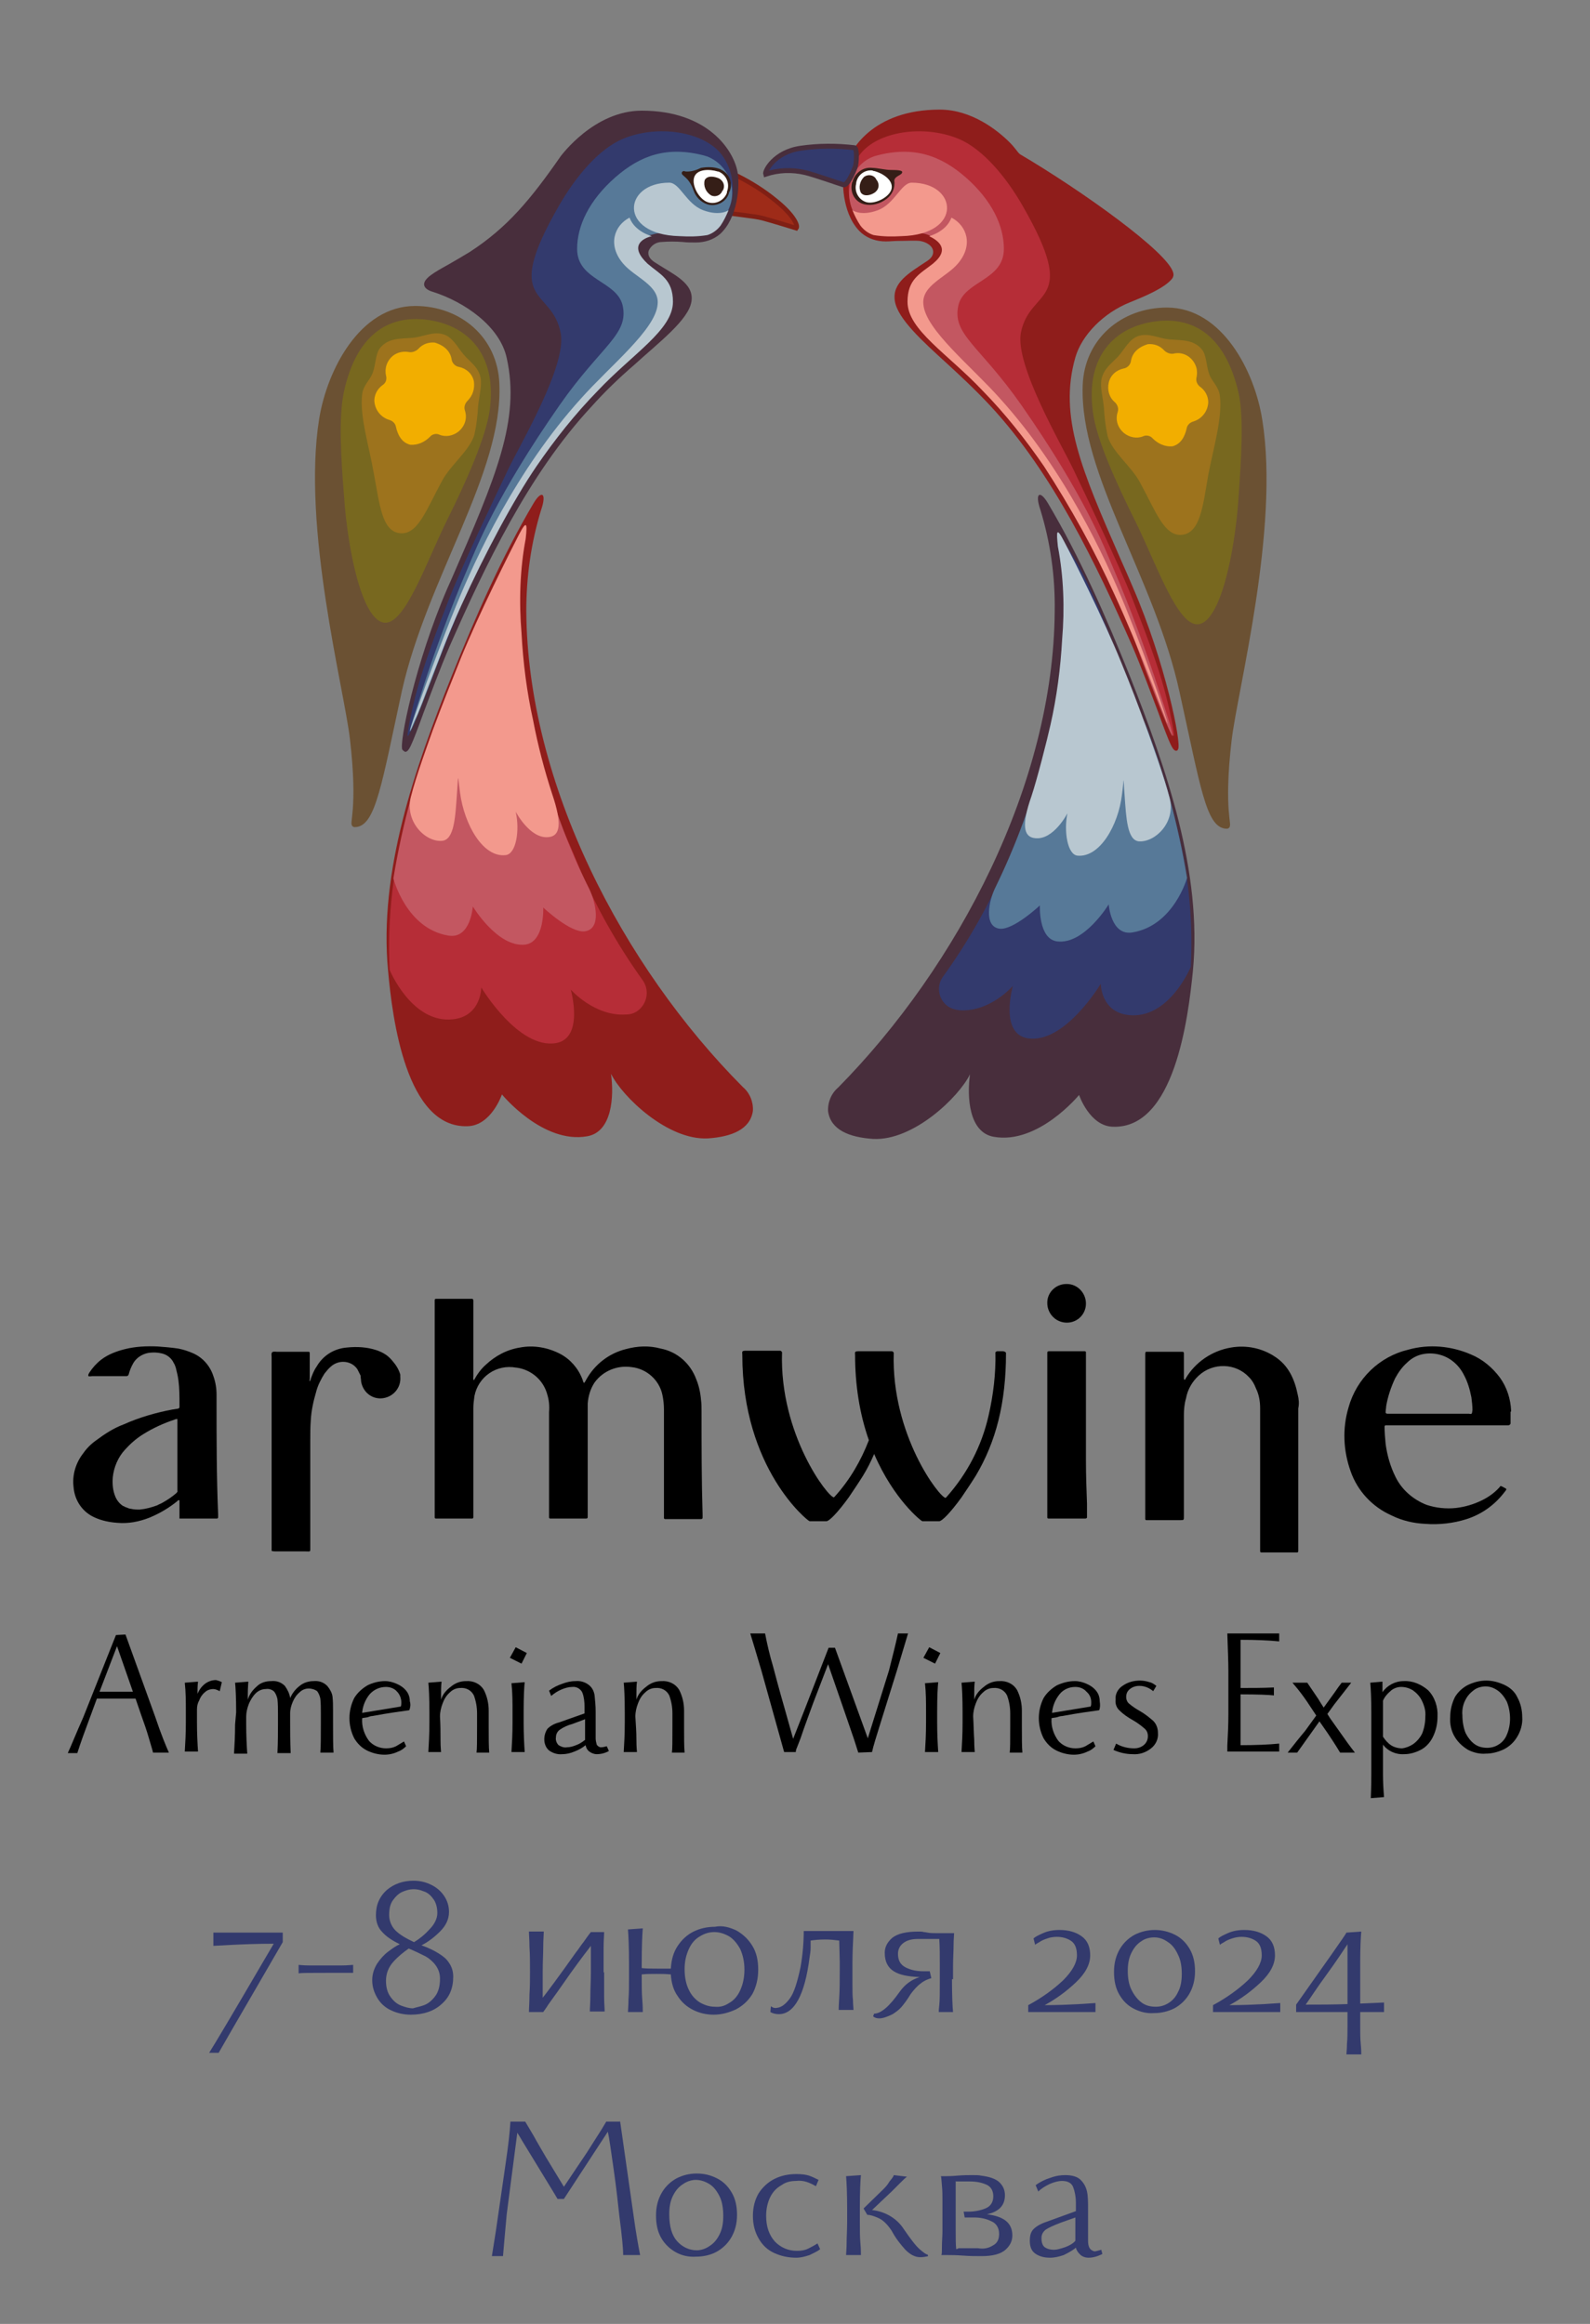 <?xml version="1.0" encoding="UTF-8"?> <svg xmlns="http://www.w3.org/2000/svg" xmlns:xlink="http://www.w3.org/1999/xlink" version="1.1" id="Слой_1" x="0px" y="0px" viewBox="0 0 300.3 438.9" style="enable-background:new 0 0 300.3 438.9;" xml:space="preserve"><rect x="0" y="0" width="300.3" height="438.9" fill="#808080" stroke="none"/> <style type="text/css"> .st0{fill:#9E2B18;stroke:#801F14;stroke-width:0.86;stroke-miterlimit:10;} .st1{fill:#8F1D1B;} .st2{fill:#B62D37;} .st3{fill:#C35761;} .st4{fill:#F3998D;} .st5{fill:#6B5133;stroke:#6B5133;stroke-width:0.83;stroke-miterlimit:10;} .st6{fill:#78681F;} .st7{fill:#9D731D;} .st8{fill:#F2AE00;} .st9{fill:#482E3C;} .st10{fill:#333A6D;} .st11{fill:#577998;} .st12{fill:#B8C7D0;} .st13{fill:#351E17;} .st14{fill:#FFFFFF;} .st15{fill:#333A6D;stroke:#482E3C;stroke-width:0.93;stroke-miterlimit:10;} </style> <path class="st0" d="M150.4,43.1c0.4-0.5-0.6-2.6-4-5.3c-2.2-1.8-4.6-3.3-7.2-4.6c-0.4-0.1-1.8,2.4-1.9,3.2s-0.6,3.6,0.1,3.8 s5.1,0.6,6.6,1C145.9,41.7,150.4,43.1,150.4,43.1z"></path> <path class="st1" d="M99.4,115.4c0.2,32.6,18.2,67.1,40.9,89.9c1.3,1.1,2,2.8,1.9,4.5c-0.5,3.5-4,4.9-8.5,5.2 c-7.6,0.4-16.2-7.9-18.3-12.2c0.6,4.3,0.2,11-4.5,11.8c-8.4,1.5-16.1-7.9-16.1-7.9s-2,5.9-6.5,6c-11.6,0.4-14.2-20.4-15-29.3 c-1.8-18.7,5-38.2,12-55.7c4.5-11.2,9.4-22.4,15.5-32.7c1.5-2.5,2.5-1.9,1.4,1.3C100.3,102.5,99.4,108.9,99.4,115.4z"></path> <path class="st2" d="M121.5,185.3c1.2,1.9,0.7,4.4-1.2,5.7c-0.6,0.4-1.3,0.6-2.1,0.6c-5.9,0.4-10.4-4.7-10.4-4.7s2.6,9.2-2.8,10.1 c-7.1,1.2-14.1-10.5-14.1-10.5s0,5.4-5.3,6c-7.8,0.9-12-9.3-12-9.3c-0.5-9.9,0.7-19.9,3.4-29.4c2.7-9.5,5.9-18.9,9.6-28.1 c3.6-8.7,7.7-17.2,12.2-25.4c0.3-0.5,0.5,1.6,0.5,1.6c-3.6,17.2,0.8,35.6,5.9,51.7c0.9,2.9,2.3,5.5,3.6,8.8 C112.1,170.5,116.4,178.2,121.5,185.3z"></path> <path class="st3" d="M111.3,167.9c1.2,2.5,2.4,7.6-0.9,8c-2.7,0.3-7.8-4.5-7.8-4.5s0.3,6.5-3.4,7c-5.2,0.6-9.9-7.2-9.9-7.2 s-0.4,6.2-4.6,5.5c-8-1.3-10.4-10.8-10.4-10.8c1.7-10.4,4.5-20.5,8.4-30.3c0,0-5.8,20-0.4,19.9c3.1-0.1,4.1-17,4.1-17 s3,20.1,7.8,19.6c3.2-0.3-0.6-19.2-0.6-19.2s6.1,17.7,8.8,17.5c3.2-0.3-0.4-14.1-0.4-14.1C104.1,151.2,107.2,159.8,111.3,167.9z"></path> <path class="st4" d="M98,101c-1.7,3.3-7.5,14.8-11,23.4c-1.6,4-3.3,8.2-5.3,13.6c-0.8,2.3-3.1,8.5-4.1,12.5 c-1.2,4.7,2.8,8.6,5.9,8.3c2.3-0.2,2.5-4.5,2.8-8.9c0.3-3.8,0.1-4,0.6-0.1c0.8,5.9,4.3,12.2,8.6,11.7c2-0.2,2.7-4.7,1.9-8.2l0,0 c0,0,2.7,5.2,6.2,4.8c2.2-0.2,2.6-2.5,0.7-8.1c-1.5-4.6-2.7-9.2-3.6-13.9c-1.2-5.4-1.9-10.9-2.2-16.5c-0.5-6-0.3-12.1,0.8-18 C99.6,98.9,99.5,98.1,98,101z"></path> <path class="st5" d="M93.9,72.5c-0.3-8.5-7.1-14.3-15.5-14.3c-10.1,0-16.2,11.8-17.7,20.9c-3.3,20.5,4.7,50.9,5.8,60.4 c1.6,13.7-0.3,16.3,0.5,16.3c3.5,0,4.7-7.8,8.5-25.4C80.4,108.7,94.6,89.2,93.9,72.5z"></path> <path class="st6" d="M65,73.8c2.3-10.3,8.1-14.4,15.7-13.4s13.2,6.5,11.8,17c-0.7,5.1-4.4,13.5-8.1,20.9 c-3.9,7.9-7.9,19.7-11.8,19.3C68.4,117.2,65.7,104,65,94C64.4,86.6,63.9,78.6,65,73.8z"></path> <path class="st7" d="M68.4,74.5c0.2-1.8,1.5-2.7,2-4.1c0.6-1.6,0.5-3.6,1.4-4.7c1.6-1.9,3.7-1.7,6.2-1.9c1.9-0.2,3.7-1.2,5.6-0.7 s2.8,2.5,4,3.9s2.8,2.3,3.2,4.5c0.2,1.5-0.3,3.3-0.5,5.2c-0.1,1.8-0.3,3.6-0.7,5.4c-0.9,3-4.5,5.7-6.1,8.7c-3,5.5-4.6,10.3-8,9.9 s-3.8-5.5-4.9-11.3C69.7,84.2,67.9,78.6,68.4,74.5z"></path> <path class="st8" d="M89.5,72c-0.3-1.4-1.4-2.4-2.8-2.7c-0.7-0.1-1.3-0.7-1.4-1.4c-0.2-1.4-1.2-2.6-3.2-3.2l0,0 c-1.2-0.1-2.3,0.3-3.1,1.2c-0.4,0.4-1.1,0.7-1.7,0.6c-1.1-0.2-2.2,0-3.1,0.7c-1.1,0.9-1.6,2.3-1.3,3.7c0.2,0.7,0,1.4-0.6,1.8 c-1,0.7-1.6,1.8-1.6,3l0,0c0.1,1.7,1.2,3.1,2.8,3.6c0.7,0.2,1.2,0.7,1.3,1.4c0.3,1.3,1,2.9,2.7,3.3c1.4,0.1,2.7-0.5,3.7-1.5 c0.4-0.5,1.2-0.7,1.8-0.4c1.2,0.5,2.6,0.2,3.6-0.6c1.2-1,1.7-2.5,1.2-4c-0.2-0.6,0-1.3,0.5-1.8C89.3,74.7,89.7,73.4,89.5,72z"></path> <path class="st5" d="M204.9,72.8c0.3-8.5,7.1-14.3,15.5-14.3c10.1,0,16.2,11.8,17.6,20.9c3.3,20.5-4.7,50.9-5.8,60.4 c-1.6,13.7,0.3,16.3-0.5,16.3c-3.5,0-4.6-7.8-8.5-25.4C218.5,109,204.3,89.5,204.9,72.8z"></path> <path class="st6" d="M233.9,74.1c-2.4-10.3-8.1-14.4-15.7-13.4s-13.2,6.5-11.8,17c0.6,5.1,4.4,13.5,8.1,20.9 c3.9,7.9,7.9,19.7,11.8,19.3c4.2-0.4,6.9-13.6,7.6-23.6C234.4,86.9,235,78.9,233.9,74.1z"></path> <path class="st7" d="M230.4,74.8c-0.2-1.8-1.5-2.7-2-4.1c-0.6-1.6-0.5-3.6-1.4-4.7c-1.6-1.9-3.7-1.7-6.2-1.9 c-1.9-0.2-3.7-1.2-5.6-0.7s-2.8,2.6-4,3.9s-2.8,2.3-3.2,4.5c-0.2,1.5,0.3,3.3,0.5,5.2c0.1,1.8,0.3,3.6,0.7,5.4 c0.9,3,4.5,5.7,6.1,8.7c3,5.5,4.6,10.3,8,9.9s3.9-5.5,4.9-11.3C229.2,84.5,230.9,78.9,230.4,74.8z"></path> <path class="st8" d="M209.4,72.3c0.3-1.4,1.4-2.4,2.8-2.7c0.7-0.1,1.3-0.7,1.4-1.4c0.2-1.4,1.2-2.6,3.2-3.2l0,0 c1.2-0.1,2.3,0.3,3.1,1.2c0.4,0.4,1.1,0.7,1.7,0.6c2-0.5,3.9,0.8,4.4,2.8c0.1,0.5,0.1,1.1,0,1.6c-0.2,0.7,0.1,1.4,0.6,1.8 c1,0.7,1.6,1.8,1.6,3l0,0c-0.1,1.7-1.2,3.1-2.8,3.6c-0.7,0.2-1.2,0.7-1.3,1.4c-0.3,1.3-1,2.9-2.7,3.3c-1.4,0.1-2.7-0.5-3.7-1.5 c-0.4-0.5-1.2-0.7-1.8-0.4c-1.2,0.5-2.6,0.2-3.6-0.6c-1.2-1-1.7-2.5-1.2-4c0.2-0.6,0-1.3-0.5-1.8C209.5,75.1,209.1,73.7,209.4,72.3z "></path> <path class="st9" d="M96.1,67.4c-1.3-6.1-8-10.9-14.4-12.9c-3.9-1.2,2-3.4,7.1-6.7c6.9-4.5,11.4-9.7,17.3-18.2c0.9-1.3,7-8.4,15-8.4 c13,0,17.1,8,17.7,11.3c0.5,2.7-0.1,8.5-3.2,11.3c-1.2,1-2.7,1.5-4.3,1.5c-2,0-4.7-0.2-6.4-0.1c-2.9,0.3-4,3-1.6,4.6 c3.4,2.2,4.9,5,4.4,8.4c-0.8,5-8.2,9.4-16.4,18.2c-11.9,12.8-20.1,30.2-26.9,45.4c-3.9,8.9-7.2,19.6-8,19.6 c-0.6,0,1.9-14.9,8.5-30.1C93.7,91,98.8,79.7,96.1,67.4z"></path> <path class="st9" d="M76.2,141.8l-0.2-0.2c-0.7-1,2.4-16.4,8.5-30.5l0.8-1.8c8.4-19.3,13-30,10.4-41.7c-1.3-6-8-10.6-14-12.5 c-0.7-0.2-1.5-0.6-1.6-1.3c-0.1-1.2,1.8-2.3,4.7-3.9c1.2-0.7,2.6-1.5,3.9-2.3c7.1-4.6,11.5-9.9,17.2-18.1c0.1-0.1,6.3-8.6,15.3-8.6 c12.6,0,17.4,7.6,18.1,11.6c0.5,2.6,0,8.7-3.3,11.7c-1.3,1.1-2.9,1.6-4.6,1.6c-0.8,0-1.7,0-2.5-0.1c-1.3-0.1-2.6-0.1-3.9,0 c-1.1,0-2.1,0.7-2.5,1.7c-0.2,0.8,0.2,1.5,1.1,2.1c3.5,2.3,7.5,3.9,7,7.4s-6.2,7.8-10.8,12c-2.9,2.5-5.6,5.1-8.1,7.9 c-11.9,12.8-20.1,30.1-26.8,45.3c-1.8,4.2-3.5,8.8-4.9,12.5c-2.4,6.6-2.8,7.4-3.5,7.4L76.2,141.8z M96.6,67.3 c2.7,12-2.3,23.4-10.4,42.2l-0.8,1.8c-3.9,9-6.7,18.5-8.4,28.2c0.6-1.3,1.3-3.5,2.1-5.5c1.4-3.7,3.1-8.3,4.9-12.5 c6.8-15.3,15-32.7,26.9-45.5c2.9-3.1,5.7-5.7,8.2-8c4.4-4,7.6-7,8.1-10c0.5-3.2-0.9-5.8-4.2-7.9c-1.2-0.8-2.8-2.4-2.5-3.5 c0.3-1.9,2.6-1.7,4.3-1.9c1.1-0.1,2.6,0,4,0c0.9,0,1.7,0.1,2.5,0.1c1.5,0,2.9-0.5,4-1.4c3-2.7,3.5-8.5,3.1-10.8 c-0.7-3.8-5.2-10.9-17.2-10.9c-7.4,0-13.4,6.5-14.6,8.2c-5.7,8.3-10.2,13.7-17.4,18.4c-1.2,0.9-2.5,1.6-3.9,2.3 c-1.8,1-4.3,2.5-4.2,3c0,0.1,0.2,0.3,1,0.5C88.2,56.1,95.1,61,96.6,67.3L96.6,67.3z"></path> <path class="st10" d="M117.7,26.2c-4.6,1.9-9,7.2-12.1,12.6c-11,19.1-1.4,15.3,0.3,24.1C107.1,69,98.2,84,96,88.6 s-8.7,18.2-11.1,24.3s-4.8,12.5-6.1,17.3c-1,3.6-2,8.7-1.8,8.8c0.4,0.2,3.3-7.9,4.8-11.6c2.3-5.8,15.2-37.9,17.8-40.8 s15.4-13.8,18.3-21.8s5.3-10.8,3.2-13c-2.6-2.8-0.1-8.5,2.8-8.5c3,0.1,6,0,9-0.2c2.7-0.5,4.9-2.1,5.4-5.9c0.4-2.8-0.3-5.7-2-8 C132.9,24.8,124.2,23.5,117.7,26.2z"></path> <path class="st11" d="M133.1,29.4c-7.2-1.9-12.2,0-16.9,4.1c-5,4.4-7.2,9.2-7.2,13.5c0,6,7.5,6,8.6,10.7c1.2,5.5-4,7.5-11.9,18.8 c-12,17.2-15.7,26.9-17.4,30.9c-3.2,7.4-6.4,16.4-7.7,20.3c-0.4,1.3-2.6,8-3.1,9.8c-0.8,3.6,4-9.1,5.8-13.9 c4-10.8,7.6-22.9,21.1-40.4c3.4-4.4,9.8-11.2,15.4-17.1c4.8-5,6.4-8,5.9-9.9s-1.4-3.4-3.8-6.1c-3.1-3.4-1.4-5.2,1.3-5.8 c1-0.3,2.1-0.4,3.1-0.3c0.9,0.1,1.9,0.1,2.8,0c1.4,0.2,2.9,0,4.3-0.4c2-0.5,3.1-1.3,4.3-4.3c1.6-3.8-0.2-8.1-4-9.7 C133.5,29.5,133.3,29.5,133.1,29.4z"></path> <path class="st12" d="M123.1,44.6c0,0-3.2-0.8-4.2-3.5c-2.9,1.5-4.2,5.2-1.2,8.7c2.2,2.6,6.9,4.1,6.5,7.7 c-0.4,4.8-9.1,11.7-14.5,17.8c-12.2,13.5-19.8,29.9-23.6,39.2c-5.2,12.8-10.7,28.8-7.9,21.8c0.2-0.5,0.4-0.8,0.7-1.5 c0.5-1.2,1.2-3,1.7-4.4c1.8-4.6,3.9-10.3,6.5-16c4.5-9.9,9.9-20,14.2-26.3c3.5-5.1,7.3-9.9,11.6-14.3c6.6-7,14.2-11.5,14.2-16.8 c0-4.3-2.5-5.2-4.8-7.2C118.9,46.6,121.1,45.1,123.1,44.6z"></path> <path class="st12" d="M137.6,39.7c0,0-1.6,1.2-4.8,0s-4.4-5.2-6.4-5.2c-8.7,0-9.7,9.8,1.9,10.1c1.8,0.1,3.5,0.1,5.3-0.2 c1-0.3,1.9-1,2.5-1.8C136.7,41.7,137.2,40.7,137.6,39.7z"></path> <path class="st13" d="M135.9,31.9c-1.1-0.4-2.3-0.4-3.5-0.2c-0.8,0.4-1.7,0.7-2.6,0.7c-0.2,0-0.4,0-0.6-0.1c-0.2,0-0.3,0.1-0.4,0.2 c-0.3,0.8,1.2,0.6,2.2,3.5c0.4,1.2,1.4,2.2,2.6,2.6c1.7,0.5,3.6-0.4,4.1-2.2c0-0.1,0-0.2,0.1-0.2c0.7-1.7-0.1-3.5-1.7-4.2 C136,31.9,136,31.9,135.9,31.9z"></path> <path class="st14" d="M135.6,32.4c-1.6-0.5-4-0.5-4.5,1.1s1,4.2,2.6,4.7c1.5,0.5,3.1-0.4,3.6-1.8c0-0.1,0-0.1,0-0.2 c0.6-1.5-0.1-3.2-1.6-3.8C135.7,32.4,135.6,32.4,135.6,32.4z"></path> <path class="st13" d="M135.8,33.7c-0.9-0.4-2.2-0.6-2.7,0.3c-0.3,1.1,0.2,2.3,1.2,2.9c0.8,0.4,1.8,0,2.1-0.8c0,0,0-0.1,0.1-0.1 C137,35.2,136.7,34.2,135.8,33.7C135.9,33.7,135.8,33.7,135.8,33.7z"></path> <path class="st9" d="M199.2,115.4c-0.2,32.6-18.3,67.1-40.9,90c-1.3,1.1-2,2.8-1.9,4.5c0.5,3.5,4,4.9,8.5,5.2 c7.6,0.4,16.2-7.9,18.3-12.2c-0.6,4.3-0.2,11,4.5,11.8c8.4,1.5,16.1-7.9,16.1-7.9s2,5.9,6.4,6c11.6,0.4,14.2-20.4,15.1-29.4 c1.8-18.7-5-38.2-11.9-55.7c-4.5-11.2-9.4-22.4-15.5-32.7c-1.5-2.5-2.5-1.9-1.4,1.3C198.4,102.5,199.3,108.9,199.2,115.4z"></path> <path class="st10" d="M178,184.6c-1.2,1.8-0.7,4.3,1.1,5.5c0.6,0.4,1.3,0.6,2.1,0.7c5.8,0.4,10.1-4.6,10.1-4.6s-2.6,9,2.8,9.9 c7,1.1,13.8-10.3,13.8-10.3s0,5.3,5.2,5.9c7.7,0.9,11.8-9.1,11.8-9.1c0.5-9.7-0.6-19.4-3.3-28.7c-2.5-9.3-5.7-18.5-9.4-27.4 c-3.5-8.4-7.1-19-11.9-24.8c-0.4-0.4-0.5,1.5-0.5,1.5c3.5,16.8-0.8,34.8-5.8,50.5c-0.9,2.9-2.2,5.4-3.5,8.6 C187.2,170.2,183,177.7,178,184.6z"></path> <path class="st11" d="M188,167.6c-1.2,2.4-2.3,7.4,0.8,7.8c2.6,0.3,7.6-4.4,7.6-4.4s-0.3,6.4,3.3,6.8c5.1,0.6,9.7-7,9.7-7 s0.4,6,4.5,5.3c7.8-1.3,10.3-10.3,10.3-10.3c-1.7-10.2-4.4-20.2-8.2-29.8c0,0,5.6,19.5,0.4,19.4c-3-0.1-4-16.6-4-16.6 s-3,19.7-7.6,19.2c-3.1-0.3,0.6-18.8,0.6-18.8s-5.9,17.3-8.6,17.1c-3.1-0.3,0.4-13.8,0.4-13.8C195,151.2,191.9,159.6,188,167.6z"></path> <path class="st12" d="M201,102.3c1.7,3.2,7.4,14.5,10.8,22.9c1.6,3.9,3.2,8,5.1,13.3c0.8,2.3,3,8.3,4,12.2c1.2,4.6-2.7,8.4-5.8,8.2 c-2.2-0.2-2.4-4.4-2.7-8.7c-0.3-3.7,0-3.9-0.5-0.1c-0.7,5.8-4.2,11.9-8.4,11.5c-1.9-0.2-2.6-4.6-1.9-8l0,0c0,0-2.6,5.1-6.1,4.7 c-2.2-0.2-2.6-2.5-0.7-7.9c1.1-3.3,3-10.8,3.6-13.5c1.2-5.3,1.9-10.7,2.2-16.1c0.5-5.9,0.3-11.8-0.8-17.6 C199.5,100.3,199.5,99.4,201,102.3z"></path> <path class="st1" d="M202.8,67.4c1.3-4.6,5.8-8.7,10.6-10.7c1.6-0.7,6.2-2.4,7.8-4.4c1.8-2.4-16.5-15.6-28.7-22.8 c-0.4-0.2-1-1.3-2-2.3c-2.6-2.5-7.3-6.1-12.9-6.1c-13,0-17.1,8-17.7,11.2c-0.5,2.7,0.1,8.5,3.2,11.3c1.2,1,2.7,1.5,4.3,1.5 c2,0,4.7-0.2,6.4-0.1c2.9,0.3,4,3,1.6,4.6c-3.4,2.2-4.9,5-4.4,8.4c0.8,5,8.2,9.4,16.4,18.2c11.9,12.8,20.1,30.2,26.9,45.4 c3.9,8.9,7.2,19.6,8,19.6c0.6,0-1.9-14.9-8.5-30.1C205,91,199.2,79.9,202.8,67.4z"></path> <path class="st1" d="M222.2,141.8c-0.7,0-1.1-0.8-3.5-7.4c-1.4-3.7-3.1-8.3-4.9-12.5c-6.7-15.2-14.9-32.5-26.8-45.3 c-2.9-3.1-5.7-5.7-8.1-7.9c-4.6-4.2-9.4-8.5-9.9-11.9s2.6-5.2,6.1-7.5c0.9-0.6,1.3-1.3,1.1-2.1s-1.2-1.5-2.5-1.7c-1-0.1-2.5,0-3.9,0 c-0.9,0-1.7,0.1-2.5,0.1c-1.7,0-3.3-0.5-4.6-1.6c-3.4-3-3.8-9.1-3.3-11.7c0.8-4,5.5-11.6,18.1-11.6c6,0,10.9,3.9,13.2,6.2 c0.5,0.5,0.9,1,1.3,1.5c0.2,0.3,0.4,0.5,0.6,0.7c11.4,6.7,28.3,18.7,29,22.5c0.1,0.3,0,0.7-0.2,1c-1.5,1.9-5.6,3.5-7.5,4.3l-0.5,0.2 c-5,2-9.1,6.2-10.3,10.4c-3.2,11.2,1.2,21.3,8.5,38c0.8,1.8,1.6,3.6,2.4,5.5c6.1,14.1,9.2,29.5,8.5,30.5l-0.1,0.2L222.2,141.8z M172.4,44.6h1.4c1.7,0.2,3,1.1,3.3,2.3c0.2,1.2-0.4,2.5-1.5,3.1c-3.2,2.1-4.6,4.8-4.1,7.9s3.7,6,8.1,10c2.5,2.3,5.3,4.8,8.2,8 c12,12.9,20.2,30.3,26.9,45.5c1.9,4.2,3.6,8.8,4.9,12.5l2.1,5.5c-1.7-9.7-4.5-19.2-8.4-28.2c-0.8-1.9-1.6-3.7-2.4-5.5 c-7.4-16.9-11.8-27.1-8.6-38.6l0,0c1.3-4.5,5.6-8.8,10.9-11l0.5-0.2c1.7-0.7,5.8-2.3,7.1-4v-0.2c-0.6-3.1-16.2-14.6-28.6-21.8 c-0.3-0.3-0.6-0.6-0.9-0.9c-0.4-0.5-0.8-1-1.2-1.4c-2.3-2.2-6.9-6-12.6-6c-12,0-16.5,7.1-17.2,10.9c-0.4,2.4,0,8.1,3,10.8 c1.1,0.9,2.5,1.4,4,1.4c0.8,0,1.7,0,2.5-0.1L172.4,44.6z"></path> <path class="st2" d="M181,26.2c4.6,1.9,9,7.2,12.1,12.6c11,19.1,1.4,15.3-0.3,24.1c-1.1,6.1,7.7,21.1,9.9,25.7s8.7,18.2,11.1,24.3 s4.8,12.5,6.1,17.3c1,3.6,2,8.7,1.8,8.8c-0.4,0.2-3.3-7.9-4.8-11.6c-2.3-5.8-15.2-37.9-17.8-40.8s-15.4-13.8-18.3-21.8 s-5.2-10.7-3.2-13s0.1-8.5-2.8-8.5c-3,0.1-6,0-9-0.2c-2.7-0.5-4.9-2.1-5.4-5.9c-0.4-2.8,0.3-5.7,2-8C165.7,24.8,174.4,23.5,181,26.2 z"></path> <path class="st3" d="M165.5,29.4c7.1-1.9,12.2,0,16.9,4.1c5,4.4,7.2,9.2,7.2,13.5c0,6-7.5,6-8.6,10.7c-1.2,5.5,4,7.5,11.9,18.8 c12,17.2,15.7,26.9,17.4,30.9c3.2,7.4,6.4,16.4,7.7,20.3c0.4,1.3,3,8.8,3.4,10.7c0.8,3.6-4.4-10-6.1-14.7 c-4-10.8-7.6-22.9-21.1-40.4c-3.4-4.4-9.8-11.2-15.4-17.1c-4.8-5-6.4-8-5.9-9.9s1.4-3.4,3.8-6.1c3.1-3.4,0.4-5-1.3-5.8 c-1-0.4-2.1-0.5-3.1-0.3c-0.9,0.1-1.9,0.1-2.8,0c-1.4,0.2-2.9,0-4.3-0.4c-2-0.5-3.1-1.3-4.3-4.3C159.3,35.1,161.5,30.5,165.5,29.4z"></path> <path class="st4" d="M175.5,44.6c0,0,3.2-0.8,4.2-3.5c2.9,1.5,4.2,5.2,1.2,8.7c-2.2,2.6-6.9,4.1-6.5,7.7c0.4,4.8,9.1,11.7,14.5,17.8 c12.2,13.5,19.8,29.9,23.6,39.2c5.2,12.8,9,24.7,7.8,21.7c-1.3-3.3-5-13.5-9.8-23.9c-3.8-8.4-8.3-16.5-13.3-24.2 c-3.5-5.1-7.3-9.9-11.6-14.3c-6.6-7-14.2-11.5-14.2-16.8c0-4.3,2.4-5.3,4.8-7.2C179.6,47,177.1,45.4,175.5,44.6z"></path> <path class="st4" d="M161,39.7c0,0,1.6,1.2,4.8,0s4.4-5.2,6.4-5.2c8.7,0,9.7,9.8-1.9,10.1c-1.8,0.1-3.5,0.1-5.3-0.2 c-1-0.3-1.9-1-2.5-1.8C161.9,41.7,161.4,40.7,161,39.7z"></path> <path class="st15" d="M144.6,32.9c-0.2-0.6,1.7-4.2,6.6-4.9c3.4-0.5,6.8-0.5,10.2-0.1c0.5,0.1,0.4,3,0.1,3.7 c-0.4,1.1-1.5,3.5-2.2,3.3s-5.5-1.9-7.2-2.3C149.6,32,147,32.1,144.6,32.9z"></path> <path class="st13" d="M164.7,31.7c0.9,0,2.6,0.4,3.5,0.4c1.5,0,2.2,0.1,2.2,0.4c0,0.6-1.4,0.7-1.5,1.6c0.2,1.4-0.4,2.7-1.5,3.5 c-1.2,0.9-2.7,1.3-4.1,1c-1.8-0.4-2.8-2.2-2.4-4c0-0.1,0-0.2,0.1-0.2C161.4,32.7,163,31.5,164.7,31.7z"></path> <path class="st14" d="M165.1,32.3c1.6,0.4,3.6,1.7,3.3,3.3s-3.1,3-4.7,2.6c-1.5-0.4-2.4-2-2-3.5c0,0,0-0.1,0-0.1 c0.2-1.5,1.6-2.6,3.1-2.4C164.9,32.3,165,32.3,165.1,32.3z"></path> <path class="st13" d="M165.3,36.3c-0.8,0.6-2.1,0.9-2.7,0.1c-0.5-1-0.2-2.2,0.6-3c0.7-0.5,1.7-0.4,2.2,0.3c0,0.1,0.1,0.1,0.1,0.2 c0.6,0.7,0.6,1.7-0.1,2.3C165.4,36.2,165.3,36.3,165.3,36.3z"></path> <path d="M40.9,264.7v-1.3c0-1.2-0.2-2.4-0.6-3.5c-0.6-1.9-2-3.5-3.8-4.3c-0.9-0.4-1.8-0.7-2.8-0.9c-1.3-0.2-2.6-0.3-3.9-0.4 c-2.1-0.1-4.2,0-6.2,0.5c-1.6,0.4-3.2,1-4.5,2c-0.9,0.7-1.6,1.5-2.2,2.4c-0.1,0.2-0.3,0.4-0.2,0.7c0.2,0.1,0.5,0,0.7,0h6.5 c0.2,0,0.3-0.1,0.4-0.3c0.2-0.8,0.5-1.5,0.9-2.2c0.6-1,1.7-1.7,2.9-1.9c0.8-0.1,1.6-0.1,2.4,0.1c1,0.2,1.9,0.9,2.3,1.8 c0.2,0.3,0.3,0.6,0.4,0.9c0.2,0.8,0.4,1.6,0.5,2.4c0.2,1.5,0.2,3.1,0.2,4.6c0,0.6,0.1,0.7-0.6,0.8c-0.2,0-0.5,0.1-0.7,0.1 c-3.2,0.6-6.3,1.5-9.2,2.8c-1.9,0.7-3.6,1.8-5.2,3c-1,0.7-1.8,1.5-2.5,2.5c-1.4,1.8-2.1,4.1-1.8,6.4c0.2,2.5,1.7,4.7,4,5.7 c1.3,0.6,2.8,0.9,4.2,1c2.1,0.2,4.2-0.2,6.2-1c1.9-0.8,3.6-1.8,5.2-3.1c0.1-0.1,0.2-0.3,0.4-0.1v3.4h6.5c0.9,0,0.8,0.1,0.8-0.8 C40.9,279,40.9,271.8,40.9,264.7z M33.3,282c-0.8,0.7-1.7,1.3-2.6,1.8c-0.3,0.2-0.7,0.3-1,0.5c-1.1,0.4-2.2,0.7-3.3,0.8h-0.5 c-0.5,0-1-0.1-1.5-0.2c-0.3-0.1-0.5-0.2-0.8-0.3c-0.1-0.1-0.2-0.1-0.4-0.2c-0.6-0.4-1.1-1-1.4-1.7c-0.5-1.2-0.6-2.4-0.5-3.7 c0.2-1.9,1-3.8,2.3-5.2c1-1.1,2.1-2.1,3.4-2.9c1.9-1.2,3.9-2.1,6-2.8c0.2-0.1,0.3-0.1,0.5-0.1v13.6C33.6,281.6,33.5,281.8,33.3,282z "></path> <path d="M132.5,266.6c0-0.7,0-1.5-0.1-2.2c-0.1-1.3-0.4-2.7-0.9-3.9c-1.1-3-3.6-5.2-6.7-5.8c-2.2-0.6-4.4-0.5-6.6,0.1 c-3.2,0.8-5.9,2.9-7.5,5.8c-0.1,0.2-0.2,0.4-0.4,0.6c-0.2-0.2-0.2-0.5-0.3-0.7c-0.8-2.1-2.3-3.8-4.2-4.8c-2.3-1.2-5-1.7-7.6-1.2 c-2.5,0.4-4.7,1.6-6.5,3.3c-0.9,0.8-1.6,1.8-2.2,2.9c-0.2-0.3-0.1-0.5-0.1-0.8v-14.3c0-0.1-0.1-0.3-0.2-0.3c0,0,0,0-0.1,0h-6.2 c-0.9,0-0.8-0.1-0.8,0.8v40.5c0,0.1,0.1,0.2,0.2,0.2H89c0.3,0,0.4,0,0.4-0.3V266c0-0.8,0.1-1.5,0.2-2.3c0.7-3.7,4.2-6.1,7.9-5.4 c0,0,0.1,0,0.1,0c2.8,0.4,5.1,2.4,5.8,5.2c0.3,1,0.4,2.1,0.3,3.2v19.9c0,0.1,0.1,0.2,0.2,0.2h6.2c1,0,0.9,0.1,0.9-0.8v-20.9 c0.1-1.4,0.5-2.8,1.3-4c1.6-2.2,4.3-3.3,7-2.9c2.8,0.3,5.2,2.4,5.8,5.2c0.2,0.9,0.3,1.9,0.3,2.8v20.5c0,0.1,0.1,0.2,0.2,0.2h6.2 c1,0,0.9,0.1,0.9-0.8C132.5,279.6,132.5,273.1,132.5,266.6z"></path> <path d="M189.4,255.2h-1c-0.2,0-0.3,0.1-0.4,0.2c0.1,4-0.4,8.1-1.3,12c-1.3,5.7-4,10.9-7.9,15.3l-0.2,0.2c-1.1,0-10.3-11.9-9.8-27.4 c-0.1-0.2-0.2-0.3-0.4-0.3h-6.2c-0.9,0-0.7,0.2-0.7,0.8c0,5.4,0.8,10.9,2.6,16c-1.5,3.9-3.6,7.5-6.4,10.6l-0.2,0.2 c-1.1,0-10.3-11.9-9.8-27.4c-0.1-0.2-0.2-0.3-0.4-0.3h-6.4c-0.9,0-0.7,0.2-0.7,0.8c0,21.5,12.4,31.4,12.7,31.4h3.2 c0.5,0,2.1-1.6,4.2-4.5c0.8-1.2,1.7-2.5,2.7-4.1c0.8-1.3,1.5-2.7,2.1-4.1c3.7,8.6,8.9,12.7,9.1,12.7h3.2c0.5,0,2.1-1.6,4.2-4.5 c0.8-1.2,1.7-2.5,2.7-4.1c3.8-6.4,5.7-13.7,5.7-23.2C189.9,255.3,189.6,255.2,189.4,255.2z"></path> <path d="M74.1,257c-0.8-1-1.8-1.6-3-2c-1.8-0.6-3.7-0.7-5.6-0.5c-2.4,0.2-4.5,1.5-5.7,3.6c-0.5,0.7-0.8,1.5-1.1,2.3 c0,0.2-0.1,0.3-0.2,0.5c-0.1-0.2,0-0.4,0-0.5v-4.9c0-0.1-0.1-0.2-0.2-0.2h-6c-0.3,0-0.7-0.1-0.9,0.1s-0.1,0.6-0.1,0.9v36.6 c0.3,0.1,0.5,0.1,0.8,0.1h5.6c1,0,0.9,0.2,0.9-0.9v-19.9c0-1.4,0-2.7,0.1-4c0.1-1.8,0.5-3.6,1-5.3c0.3-1.2,0.9-2.4,1.6-3.5 c0.4-0.5,0.8-1,1.3-1.4c0.6-0.5,1.4-0.8,2.2-0.8c1.1,0,2.1,0.5,2.7,1.4c0.2,0.4,0.4,0.8,0.6,1.2c0,0.4,0.1,0.7,0.1,1.1 c0.3,1.9,1.9,3.3,3.8,3.2c2.1-0.1,3.8-1.9,3.6-4.1c0-0.1,0-0.3,0-0.4C75.3,258.6,74.8,257.8,74.1,257z"></path> <path d="M285.4,266.6v-0.2c-0.1-2.2-0.8-4.4-2.1-6.2c-1.4-1.9-3.3-3.5-5.5-4.4c-3.7-1.6-7.9-2-11.8-0.9c-5.5,1.3-9.8,5.5-11.3,10.9 c-1.2,4-1,8.2,0.4,12.1c1.3,3.7,4.1,6.7,7.7,8.3c2,1,4.2,1.5,6.4,1.6c2.6,0.2,5.3-0.1,7.8-0.9c2.8-0.9,5.2-2.6,7-4.9 c0.7-0.9,0.7-0.7-0.2-1.2c-0.4-0.2-0.4-0.2-0.6,0.1c-0.9,1-2,1.8-3.2,2.4c-1.6,0.8-3.3,1.3-5,1.5c-1.9,0.2-3.8,0-5.6-0.6 c-2.5-1-4.6-2.8-5.8-5.2c-1-2-1.6-4.1-1.9-6.3c-0.1-1.1-0.2-2.2-0.2-3.2c0-0.1,0-0.3,0.2-0.3h23.1c0.3,0,0.5-0.2,0.5-0.4 c0,0,0,0,0-0.1v-2.1L285.4,266.6z M277.4,267H262c-0.1,0-0.3-0.1-0.3-0.2c0,0,0,0,0-0.1c0-0.4,0.1-0.8,0.1-1.1 c0.3-1.8,0.9-3.6,1.7-5.3c0.6-1.1,1.3-2.1,2.2-2.9c0.9-0.9,2-1.5,3.3-1.7c1.9-0.3,3.9,0.2,5.4,1.4c0.9,0.7,1.6,1.6,2.1,2.6 c0.7,1.3,1.1,2.7,1.4,4.2c0.1,0.8,0.2,1.6,0.2,2.4C278,267.1,278,267.1,277.4,267z"></path> <path d="M245.1,263.4c-0.6-3-1.8-5.5-4.2-7.1c-2.5-1.7-5.5-2.3-8.4-1.8c-3.6,0.6-6.8,2.8-8.6,5.9c0,0.1-0.1,0.2-0.2,0.2 c-0.1-0.1-0.1-0.3-0.1-0.4v-4.4c0-0.5,0-0.5-0.6-0.5h-6.3c-0.3,0-0.4,0-0.4,0.4v31.2c0,0.1,0.1,0.2,0.2,0.2h6.4c0.7,0,0.7,0,0.7-0.7 v-19.2c0-1,0.1-2.1,0.4-3.1c0.3-1.7,1.2-3.2,2.4-4.3c2.7-2.5,7-2.4,9.5,0.3c0.6,0.6,1,1.3,1.3,2.1c0.6,1.2,0.8,2.5,0.8,3.8v27 c0,0.1,0.1,0.2,0.2,0.2h6.8c0.1,0,0.2-0.1,0.2-0.2v-27C245.4,265.1,245.3,264.2,245.1,263.4z"></path> <path d="M201.5,249.8c2,0,3.6-1.6,3.6-3.6c0,0,0,0,0,0c0-2-1.6-3.7-3.6-3.7c0,0,0,0-0.1,0c-2,0-3.6,1.6-3.6,3.5c0,0,0,0,0,0.1 C197.8,248.1,199.4,249.8,201.5,249.8C201.5,249.8,201.5,249.8,201.5,249.8z"></path> <path d="M205.1,275.9v-20.5c0-0.1-0.1-0.2-0.2-0.2h-6.2c-1,0-0.9-0.1-0.9,0.8v30.6c0,0.1,0.1,0.2,0.2,0.2h7c0.1,0,0.3-0.1,0.3-0.2 c0,0,0,0,0-0.1V284C205.2,281.4,205.1,278.6,205.1,275.9z"></path> <path d="M31.9,331h-3c-0.1-0.5-0.4-1.4-0.8-2.8s-0.9-2.8-1.4-4.2l-1.1-3.2h-7.3l-1.4,3.8c-0.9,2.4-1.7,4.6-2.3,6.5h-1.8 c0.7-1.5,1.6-3.8,2.9-6.7l6.2-15.6l1.8-0.1l5.6,15.5C30.4,327.5,31.4,329.9,31.9,331z M24.3,319.5h0.8l-3-8.6l-3.3,8.6H24.3z"></path> <path d="M41.9,317.7l-0.4,1.7c-0.4-0.2-0.8-0.4-1.2-0.4c-0.6,0-1.2,0.2-1.6,0.6c-0.5,0.4-0.9,1-1.1,1.6c-0.3,0.5-0.4,1.1-0.4,1.7 v2.4c0,2.1,0.1,4,0.2,5.5h-2.5c0.1-1.6,0.2-3.4,0.2-5.5v-2.1c0-1.8,0-3.6-0.2-5.4l2.5-0.2c-0.1,0.8-0.1,1.5-0.1,2.3 c0.3-0.7,0.7-1.3,1.3-1.8c0.6-0.5,1.4-0.8,2.2-0.8C41.2,317.4,41.5,317.5,41.9,317.7z"></path> <path d="M44.6,323.4c0-2.8-0.1-4.7-0.2-5.6l2.5-0.2c0,0.3-0.1,1.1-0.1,2.4v1c0.3-1,0.9-1.8,1.7-2.5c0.7-0.7,1.7-1,2.7-1 c1-0.1,1.9,0.2,2.6,0.9c0.5,0.7,0.9,1.5,1,2.3c0.4-0.9,1-1.7,1.8-2.3c0.7-0.6,1.7-0.9,2.6-0.9c1-0.1,1.9,0.2,2.6,0.9 c0.5,0.6,0.9,1.3,1,2c0.1,0.9,0.1,1.8,0.1,2.7v2.3c0,2.6,0,4.5,0.1,5.6h-2.5c0.1-1.1,0.1-2.9,0.1-5.5v-1.9c0-0.9,0-1.9-0.1-2.8 c-0.1-0.5-0.3-1-0.6-1.4c-1-0.7-2.4-0.7-3.3,0.2c-0.6,0.5-1,1.1-1.3,1.8c-0.3,0.7-0.5,1.4-0.5,2.2v1.9c0,1.4,0,3.3,0.1,5.6h-2.5 c0.1-2.1,0.1-4,0.1-5.5v-1.9c0-0.9,0-1.9-0.1-2.8c-0.1-0.5-0.3-1-0.6-1.4c-0.4-0.4-1-0.6-1.6-0.5c-0.7,0-1.4,0.3-1.9,0.8 c-0.6,0.6-1,1.3-1.3,2c-0.3,0.8-0.5,1.6-0.5,2.4v1.5c0,2.1,0.1,4,0.2,5.5h-2.5c0.1-1.6,0.2-3.4,0.2-5.5L44.6,323.4L44.6,323.4z"></path> <path d="M77.3,323c-1.4,0.2-3.8,0.5-7,1.1c-0.3,0-0.5,0.1-0.8,0.2c-0.3,0.1-0.7,0.1-1.1,0.2v0.1c-0.1,1.5,0.4,3,1.3,4.2 c0.8,0.9,2,1.4,3.2,1.4c0.7,0,1.3-0.1,1.9-0.4c0.5-0.3,1-0.6,1.5-0.9l0.4,0.9c-0.4,0.4-0.9,0.8-1.5,1c-0.8,0.4-1.7,0.6-2.6,0.6 c-1.1,0-2.3-0.3-3.3-0.8c-1-0.5-1.8-1.3-2.4-2.3c-1.2-2.4-1.2-5.2,0-7.6c0.6-1,1.5-1.8,2.5-2.4c1-0.5,2.2-0.8,3.3-0.8 c0.8,0,1.5,0.2,2.2,0.5c0.7,0.3,1.3,0.7,1.8,1.3c0.5,0.6,0.7,1.3,0.7,2C77.6,321.9,77.5,322.5,77.3,323z M69.8,320 c-0.8,1-1.3,2.2-1.4,3.5l7.3-1.2c0.1-0.3,0.1-0.5,0.1-0.8c0-0.7-0.3-1.5-0.8-2c-0.5-0.6-1.3-0.9-2.1-0.9 C71.7,318.6,70.6,319.1,69.8,320z"></path> <path d="M83.2,328.6c0,1.4,0.1,2.1,0.1,2.3h-2.4c0.1-1.6,0.2-3.4,0.2-5.5v-2c0-2.8-0.1-4.7-0.2-5.6l2.5-0.2 c-0.1,0.8-0.1,1.6-0.1,2.4v1c0.3-1,1-1.8,1.8-2.4c0.8-0.7,1.8-1.1,2.9-1.1c1.4-0.1,2.7,0.5,3.4,1.7c0.6,1.2,0.9,2.5,0.9,3.9v3 c0,2.2,0,3.8,0.1,4.9H90c0.1-0.6,0.1-2.2,0.1-4.8v-2.6c0-1.2-0.2-2.3-0.6-3.4c-0.5-1-1.5-1.5-2.6-1.4c-0.7,0-1.4,0.3-1.9,0.8 c-0.7,0.6-1.1,1.3-1.4,2.1c-0.3,0.8-0.5,1.6-0.5,2.5C83.2,325.8,83.2,327.2,83.2,328.6z"></path> <path d="M97.4,311.1l2.1,1.1l-1,2l-2.2-1.1L97.4,311.1z M96.8,323.3c0-1.8,0-3.6-0.2-5.4l2.5-0.2c-0.1,0.9-0.2,2.7-0.2,5.5v2.2 c0,2.1,0.1,4,0.2,5.5h-2.5c0.1-1.6,0.2-3.4,0.2-5.5L96.8,323.3z"></path> <path d="M115,330.7c-0.7,0.4-1.5,0.6-2.3,0.6c-0.5,0-1-0.2-1.4-0.5c-0.4-0.3-0.6-0.7-0.7-1.2c-0.6,0.5-1.3,0.9-2.1,1.2 c-0.7,0.3-1.5,0.5-2.3,0.5c-0.9,0.1-1.8-0.2-2.5-0.7c-0.6-0.5-0.9-1.3-0.9-2.1c0-0.7,0.2-1.4,0.6-2c0.6-0.6,1.4-1,2.2-1.2l4.8-1.7 v-1.3c0-0.9-0.1-1.8-0.4-2.6c-0.3-0.7-1.1-1.2-1.9-1.1c-0.7,0-1.4,0.2-2.1,0.5c-0.7,0.3-1.3,0.7-1.9,1.2l-0.4-1 c0.8-0.6,1.6-1,2.5-1.3c0.8-0.3,1.6-0.5,2.5-0.5c0.9-0.1,1.9,0.2,2.6,0.8c0.6,0.5,0.9,1.2,1,1.9c0.1,1,0.2,2,0.2,3v5.1 c0,0.4,0.1,0.8,0.2,1.2c0.2,0.3,0.5,0.5,0.8,0.5c0.4,0,0.7-0.1,1.1-0.2L115,330.7z M108.8,329.6c0.6-0.2,1.2-0.6,1.7-1v-3.9 l-2.4,0.9c-0.8,0.2-1.7,0.6-2.4,1.1c-0.4,0.3-0.7,0.8-0.7,1.4c-0.1,0.5,0.1,1.1,0.5,1.5c0.5,0.3,1,0.5,1.6,0.4 C107.7,330,108.3,329.8,108.8,329.6z"></path> <path d="M120.2,328.6c0,1.4,0.1,2.1,0.1,2.3h-2.5c0.1-1.6,0.2-3.4,0.2-5.5v-2c0-2.8-0.1-4.7-0.2-5.6l2.5-0.2 c-0.1,0.8-0.1,1.6-0.1,2.4v1c0.3-1,1-1.8,1.8-2.4c0.8-0.7,1.8-1.1,2.9-1.1c1.4-0.1,2.7,0.5,3.4,1.7c0.6,1.2,0.9,2.5,0.9,3.9v3 c0,2.2,0,3.8,0.1,4.9h-2.4c0.1-0.6,0.1-2.2,0.1-4.8v-2.6c0-1.2-0.2-2.3-0.6-3.4c-0.5-1-1.5-1.5-2.6-1.4c-0.7,0-1.4,0.3-1.9,0.8 c-0.7,0.6-1.1,1.3-1.4,2.1c-0.3,0.8-0.5,1.6-0.5,2.5C120.1,325.8,120.2,327.2,120.2,328.6z"></path> <path d="M162.1,331l-0.8-2.5c-0.9-2.6-1.6-4.7-2.2-6.4l-2.7-7.8l-2.8,7.3c-0.6,1.7-1.5,4-2.4,6.7l-0.7,1.8c-0.1,0.2-0.2,0.5-0.2,0.8 h-2.2l-4.3-15.4c-1-3.4-1.7-5.7-2.1-7h2.8c0.4,2.1,0.9,4.2,1.5,6.2c0.4,1.5,1.1,4.2,2.2,8l1.6,5.7l2.2-5.6l4.5-11.6h1.2l6.2,17.1 l4-12.8c0.6-2.4,1.2-4.7,1.7-7h1.9l-2.1,7l-3,9.6c-0.9,2.9-1.5,4.8-1.7,5.8L162.1,331L162.1,331z"></path> <path d="M175.5,311.1l2.1,1.1l-1,2l-2.2-1.1L175.5,311.1z M174.9,323.3c0-1.8,0-3.6-0.2-5.4l2.5-0.2c-0.1,0.9-0.2,2.7-0.2,5.5v2.2 c0,2.1,0.1,4,0.2,5.5h-2.5c0.1-1.6,0.2-3.4,0.2-5.5V323.3z"></path> <path d="M184,328.6c0,1.4,0.1,2.1,0.1,2.3h-2.5c0.1-1.6,0.2-3.4,0.2-5.5v-2c0-2.8-0.1-4.7-0.2-5.6l2.5-0.2c-0.1,0.8-0.1,1.6-0.1,2.4 v1c0.3-1,1-1.8,1.8-2.4c0.8-0.7,1.8-1.1,2.9-1.1c1.4-0.1,2.7,0.5,3.4,1.7c0.6,1.2,0.9,2.5,0.9,3.9v3c0,2.2,0,3.8,0.1,4.9h-2.4 c0.1-0.6,0.1-2.2,0.1-4.8v-2.6c0-1.2-0.2-2.3-0.6-3.4c-0.5-1-1.5-1.5-2.6-1.4c-0.7,0-1.4,0.3-1.9,0.8c-0.7,0.6-1.1,1.3-1.4,2.1 c-0.3,0.8-0.5,1.6-0.5,2.5C183.9,325.8,183.9,327.2,184,328.6z"></path> <path d="M207.6,323c-1.4,0.2-3.8,0.5-7,1.1c-0.3,0-0.6,0.1-0.9,0.2c-0.3,0.1-0.7,0.1-1.1,0.2v0.1c-0.1,1.5,0.4,3,1.3,4.2 c0.8,0.9,2,1.4,3.2,1.4c0.7,0,1.3-0.1,1.9-0.4c0.5-0.3,1-0.6,1.5-0.9l0.4,0.9c-0.4,0.4-0.9,0.8-1.5,1c-0.8,0.4-1.7,0.6-2.6,0.6 c-1.1,0-2.3-0.3-3.3-0.8c-1-0.5-1.8-1.3-2.4-2.3c-1.2-2.4-1.2-5.2,0-7.6c0.6-1,1.5-1.8,2.5-2.4c1.1-0.5,2.2-0.8,3.4-0.8 c0.8,0,1.5,0.2,2.2,0.5c0.7,0.3,1.3,0.7,1.8,1.3c0.5,0.6,0.7,1.3,0.7,2C207.8,321.9,207.8,322.5,207.6,323z M200.1,320 c-0.8,1-1.3,2.2-1.4,3.5l7.3-1.2c0.1-0.3,0.1-0.5,0.1-0.8c0-0.8-0.3-1.5-0.9-2c-0.5-0.6-1.3-0.9-2.1-0.9 C201.9,318.6,200.8,319.1,200.1,320z"></path> <path d="M210.8,329.3c1,0.6,2.2,0.9,3.4,0.9c0.7,0,1.3-0.2,1.8-0.6c0.5-0.4,0.8-1,0.8-1.7c0-0.6-0.2-1.1-0.7-1.5 c-0.7-0.6-1.4-1.1-2.1-1.5c-0.9-0.5-1.8-1.1-2.5-1.8c-0.6-0.5-0.9-1.3-0.8-2.1c-0.1-1,0.4-2,1.3-2.6c1-0.7,2.1-1,3.3-1 c0.6,0,1.2,0.1,1.8,0.3c0.5,0.1,0.9,0.4,1.3,0.7l-0.6,1c-0.7-0.6-1.6-1-2.6-1c-0.7,0-1.3,0.2-1.8,0.6c-0.5,0.4-0.7,0.9-0.7,1.5 c0,0.5,0.2,1,0.6,1.3c0.6,0.5,1.2,0.9,1.9,1.3c0.9,0.5,1.8,1.2,2.6,1.9c0.6,0.6,0.9,1.4,0.9,2.3c0.1,1.1-0.4,2.2-1.3,2.9 c-1,0.8-2.2,1.2-3.5,1.1c-1.2,0-2.5-0.3-3.6-0.8L210.8,329.3z"></path> <path d="M231.8,329.7c0.1-1.9,0.2-3.8,0.2-5.8v-8.4c0-1.7-0.1-4-0.2-7h9.8v1.5c-2-0.2-4.4-0.3-7.3-0.3v9.1c2.1,0,4.2,0,6.3-0.1v1.5 c-0.9-0.1-3-0.2-6.3-0.2v9.6c2.8,0,5.3-0.1,7.3-0.3v1.5h-9.8V329.7z"></path> <path d="M248.6,324l-1.2-1.8c-0.7-1.1-1.5-2.2-2.3-3.2c-0.6-0.7-0.9-1.1-1-1.2h2.8l2.1,3.1c0.1,0.2,0.2,0.3,0.3,0.5 c0.1,0.2,0.4,0.6,0.7,1.1l2.1-2.9c0.4-0.6,0.9-1.3,1.3-1.8h1.8c-1.1,1.4-2.2,2.8-3.2,4.1l-1.3,1.8l0.5,0.8l2.2,3.1 c1.6,2.3,2.5,3.4,2.5,3.4h-2.8c-0.9-1.5-1.7-2.7-2.3-3.6l-1.6-2.3L245,331h-1.8c1.1-1.4,2.2-2.8,3.3-4.1L248.6,324z"></path> <path d="M269.7,319.2c1.3,1.3,1.9,3.2,1.8,5c0,1.4-0.3,2.7-0.9,3.9c-0.5,1-1.3,1.9-2.3,2.4c-1,0.5-2,0.8-3.1,0.8 c-1.6,0.1-3.1-0.6-4-1.8v5.5c0,1.7,0.1,3.2,0.2,4.4l-2.5,0.2c0.1-2.3,0.1-3.9,0.1-4.7v-11.3c0-2.8-0.1-4.7-0.2-5.8l2.3-0.2v2 c0.9-1.3,2.4-2.1,4-2.1C266.8,317.4,268.4,318.1,269.7,319.2z M266.9,329.4c0.7-0.5,1.3-1.2,1.7-2c0.4-1,0.6-2.1,0.6-3.2 c0.1-1.1-0.2-2.1-0.7-3.1c-0.4-0.8-1-1.4-1.7-1.9c-0.7-0.4-1.4-0.6-2.2-0.6c-0.7,0-1.5,0.3-2,0.8c-0.6,0.5-1.1,1.1-1.4,1.8v6.8 c0.4,0.6,0.9,1.2,1.5,1.6c0.6,0.4,1.4,0.6,2.1,0.6C265.6,330.1,266.3,329.8,266.9,329.4L266.9,329.4z"></path> <path d="M277.3,330.5c-1-0.6-1.9-1.4-2.5-2.4c-0.7-1.1-1-2.5-0.9-3.8c0-1.3,0.3-2.6,0.9-3.8c0.6-1,1.5-1.8,2.5-2.3 c1.1-0.5,2.2-0.8,3.4-0.8c1.2,0,2.3,0.3,3.4,0.8c1.1,0.5,2,1.3,2.5,2.4c0.6,1.1,0.9,2.4,0.9,3.7c0.1,1.3-0.3,2.7-1,3.8 c-0.6,1-1.5,1.8-2.5,2.3c-1.1,0.5-2.2,0.8-3.4,0.8C279.5,331.3,278.3,331,277.3,330.5z M276.8,327.3c0.4,0.8,1,1.6,1.7,2.1 c0.7,0.5,1.5,0.7,2.4,0.7c0.7,0,1.5-0.2,2.1-0.6c0.7-0.4,1.3-1.1,1.6-1.9c0.4-0.9,0.6-2,0.6-3c0-1.1-0.2-2.2-0.6-3.2 c-0.4-0.8-1-1.6-1.7-2.1c-0.7-0.5-1.5-0.8-2.3-0.8c-0.7,0-1.5,0.2-2.1,0.6c-0.7,0.5-1.3,1.1-1.7,1.9c-0.5,0.9-0.7,2-0.6,3 C276.2,325.1,276.4,326.3,276.8,327.3z"></path> <g> <path class="st10" d="M40.2,365h13.2v1.8l-5.1,8.8c-3.5,6-5.8,10-7,12.1h-1.8c0.9-1.4,4.3-7.1,10.2-17.2l2-3.4 c-2.9,0-5.5,0.1-7.6,0.2s-3.4,0.2-3.8,0.2V365z"></path> <path class="st10" d="M56.3,371.1c0.4,0,1,0.1,2,0.1c0.9,0,2,0,3.2,0c1.1,0,2.1,0,3.1,0c1,0,1.7-0.1,2.1-0.1v1.5 c-0.2,0-0.7,0-1.5,0c-0.8,0-2.1,0-3.7,0c-3,0-4.7,0-5.1,0.1V371.1z"></path> <path class="st10" d="M82.8,368.9c0.8,0.5,1.5,1,2,1.8c0.5,0.7,0.8,1.6,0.8,2.6c0,2.2-0.7,3.9-2.2,5.2c-1.4,1.3-3.4,2-5.8,2 c-1.4,0-2.6-0.3-3.7-0.8c-1.1-0.5-2-1.3-2.6-2.3c-0.6-1-1-2.1-1-3.4c0-1.1,0.3-2.1,0.9-3.1c0.6-0.9,1.3-1.7,2.1-2.3 s1.5-1.1,2.2-1.4c-1.4-0.7-2.5-1.4-3.3-2.3c-0.8-0.8-1.2-1.9-1.2-3.2c0-2,0.7-3.5,2-4.7c1.4-1.2,3.1-1.8,5.1-1.8 c1.3,0,2.4,0.3,3.4,0.8s1.8,1.2,2.4,2.1c0.6,0.9,0.9,1.9,0.9,3c0,1.4-0.6,2.6-1.7,3.7c-1.1,1.1-2.3,2-3.5,2.6 C81,367.9,82,368.4,82.8,368.9z M80.1,378.7c0.8-0.3,1.5-0.9,2.1-1.7c0.6-0.8,0.9-1.9,0.9-3.3c0-1-0.3-1.8-0.8-2.5 c-0.5-0.7-1.2-1.3-1.9-1.7c-0.8-0.4-1.8-0.9-3.2-1.5c-1,0.7-2,1.5-2.9,2.5c-0.9,1-1.4,2.2-1.4,3.6c0,1.3,0.3,2.3,0.9,3.1 s1.2,1.3,2,1.6c0.8,0.3,1.5,0.5,2.2,0.5C78.6,379.1,79.3,379,80.1,378.7z M74.7,364.6c0.8,0.8,2,1.5,3.5,2.2c1-0.6,2-1.4,2.9-2.4 c1-1,1.5-2.1,1.5-3.1c0-1.1-0.3-2.1-0.8-2.7c-0.5-0.7-1.1-1.2-1.8-1.4c-0.7-0.3-1.3-0.4-1.9-0.4c-0.7,0-1.4,0.2-2.1,0.5 c-0.7,0.3-1.3,0.9-1.8,1.6c-0.5,0.7-0.7,1.6-0.7,2.8C73.5,362.7,73.9,363.8,74.7,364.6z"></path> <path class="st10" d="M114.1,372.5c0,1.7,0,3.2,0,4.5c0,1.3,0.1,2.3,0.1,2.9h-2.8c0-0.6,0.1-1.6,0.1-3s0.1-2.9,0.1-4.4v-5 c-1.7,2.2-3.4,4.5-5.2,7.1c-1.8,2.6-2.9,4-3.1,4.4l-0.7,1h-2.7c0-0.7,0.1-1.8,0.1-3.3c0.1-1.5,0.1-2.9,0.1-4.2v-0.2 c0-1.7,0-3.2-0.1-4.6c0-1.3-0.1-2.3-0.1-2.9h2.8c0,0.6-0.1,1.6-0.1,2.9c0,1.3-0.1,2.8-0.1,4.6v5c0.8-1,2.9-3.8,6.3-8.6 c0.5-0.6,0.9-1.3,1.4-1.9c0.5-0.7,0.9-1.3,1.4-1.9h2.5c0,0.6-0.1,1.6-0.1,2.9c0,1.3,0,2.9,0,4.6V372.5z"></path> <path class="st10" d="M139.1,364.6c1.2,0.7,2.2,1.6,3,2.9c0.8,1.3,1.1,2.8,1.1,4.5c0,1.8-0.4,3.3-1.1,4.6c-0.8,1.3-1.8,2.2-3.1,2.9 c-1.3,0.6-2.7,1-4.2,1c-1.4,0-2.7-0.3-3.9-0.9c-1.2-0.6-2.2-1.5-2.9-2.6c-0.8-1.1-1.2-2.5-1.3-4.1c-1-0.1-1.9-0.1-2.7-0.1 c-1,0-1.9,0-2.8,0.1v0.5c0,1.6,0,3,0.1,4.2s0.1,2,0.1,2.4h-2.8c0-0.4,0.1-1.2,0.1-2.4c0.1-1.2,0.1-2.6,0.1-4.2v-2.5 c0-3.1-0.1-5.3-0.2-6.5l2.8-0.2c-0.1,1.2-0.2,3.4-0.2,6.6v0.9c0.9,0.1,1.9,0.1,2.9,0.1l2.6,0c0.1-1.7,0.5-3.1,1.3-4.3 c0.8-1.2,1.8-2.1,3-2.7c1.2-0.6,2.6-0.9,4-0.9C136.5,363.6,137.8,364,139.1,364.6z M137.7,378.3c0.9-0.5,1.6-1.3,2.1-2.4 c0.5-1.1,0.8-2.4,0.8-3.9c0-1.5-0.3-2.8-0.8-3.9c-0.6-1.1-1.3-1.9-2.1-2.4c-0.9-0.5-1.8-0.8-2.8-0.8c-1,0-1.9,0.3-2.7,0.8 c-0.9,0.5-1.6,1.3-2.1,2.4c-0.5,1.1-0.8,2.3-0.8,3.8c0,1.6,0.3,2.9,0.8,3.9c0.5,1.1,1.3,1.9,2.1,2.4c0.9,0.5,1.8,0.8,2.8,0.8 C135.9,379.1,136.8,378.9,137.7,378.3z"></path> <path class="st10" d="M158.5,366.5c-0.8-0.1-1.7-0.2-2.5-0.2h-0.2c-1.1,0-2,0.1-2.7,0.2c0,0.2,0,0.7,0,1.3c0,0.7-0.1,1.3-0.2,1.9 c-0.9,7.1-2.9,10.7-5.8,10.7c-0.5,0-1.1-0.1-1.6-0.4l0.1-1.1c0,0,0.1,0.1,0.3,0.2s0.5,0.2,0.9,0.1c0.8-0.1,1.6-0.7,2.4-1.8 c0.8-1.1,1.4-3.1,2-5.9c0.4-2.3,0.6-4.6,0.6-6.8h9.4c-0.1,2.2-0.2,4.2-0.2,5.9v4.3c0,1.1,0,2,0.1,2.9c0,0.8,0.1,1.5,0.1,1.8h-2.8 c0-0.1,0-0.8,0.1-2.3s0.1-3.2,0.1-5.2v-1.7L158.5,366.5z"></path> <path class="st10" d="M179.8,373.8c0,3.2,0.1,5.2,0.2,6.2h-2.7c0-0.1,0-0.5,0.1-1.3s0.1-2.4,0.1-4.8v-2.6c0-1.9,0-3.6-0.1-5.1h-1.4 h-2.6c-1.1,0-2,0.2-2.7,0.7c-0.7,0.5-1.1,1.2-1.1,2.1c0,1.3,0.5,2.1,1.5,2.6c1,0.5,2.1,0.7,3.3,0.7l1.2,0l0.3,1.3 c-0.7,0.2-1.4,0.5-2,1c-0.7,0.5-1.3,1.2-1.9,2c-0.6,1-1.2,1.8-1.7,2.4c-0.5,0.6-1.1,1-1.7,1.4c-1,0.5-1.9,0.8-2.5,0.8 c-0.5,0-0.9-0.1-1.2-0.4l0.2-0.5c1.3,0,2.9-1.4,4.8-4.1c1-1.4,2.2-2.3,3.8-2.8c-2.2-0.1-3.8-0.4-4.9-1.1c-1.1-0.7-1.7-1.8-1.7-3.5 c0-1.1,0.5-2,1.4-2.8c1-0.8,2.6-1.2,5-1.2c0.4,0,0.7,0,1,0.1c0.3,0,0.6,0.1,0.7,0.1c0.5,0.1,1.1,0.1,1.7,0.1h3.3 c0,0.4-0.1,1.2-0.1,2.3s-0.1,2.4-0.1,4V373.8z"></path> <path class="st10" d="M197.8,366.1c-0.6,0.2-1.1,0.4-1.5,0.7c-0.4,0.2-0.7,0.4-0.8,0.5l-0.3-1.2c0.3-0.3,0.9-0.6,1.8-1 c0.9-0.4,1.9-0.6,3.1-0.6c1.7,0,3.1,0.4,4.2,1.2c1.1,0.8,1.6,2,1.6,3.6c0,1.7-0.9,3.4-2.7,5.1c-1.8,1.7-3.7,3.1-5.9,4.3 c2.5,0,4.6-0.1,6.5-0.2c1.8-0.1,2.9-0.2,3.1-0.2v1.7h-12.7v-1.3c2.6-1.4,4.8-3,6.6-4.7c1.7-1.7,2.6-3.3,2.6-4.7 c0-1.4-0.4-2.3-1.2-2.8c-0.8-0.5-1.7-0.7-2.6-0.7C199,365.8,198.3,365.9,197.8,366.1z"></path> <path class="st10" d="M214.2,379.4c-1.2-0.6-2.1-1.5-2.8-2.7s-1-2.6-1-4.3s0.4-3.1,1.1-4.3s1.7-2.1,2.8-2.7 c1.2-0.6,2.5-0.9,3.8-0.9s2.6,0.3,3.8,0.9s2.1,1.5,2.8,2.7s1,2.6,1,4.2c0,1.7-0.4,3.1-1.1,4.3c-0.7,1.2-1.7,2.1-2.8,2.7 c-1.2,0.6-2.5,0.9-3.8,0.9C216.6,380.3,215.4,380,214.2,379.4z M213.7,375.8c0.5,1,1.1,1.8,1.9,2.4c0.8,0.6,1.7,0.8,2.7,0.8 c0.8,0,1.6-0.2,2.4-0.7s1.4-1.2,1.8-2.1c0.5-0.9,0.7-2.1,0.7-3.4c0-1.4-0.2-2.6-0.7-3.6c-0.5-1.1-1.1-1.9-1.9-2.4 c-0.8-0.6-1.7-0.9-2.6-0.9c-0.8,0-1.7,0.2-2.4,0.7c-0.8,0.5-1.4,1.2-1.9,2.2s-0.7,2.1-0.7,3.4C213,373.6,213.2,374.8,213.7,375.8z"></path> <path class="st10" d="M232.7,366.1c-0.6,0.2-1.1,0.4-1.5,0.7c-0.4,0.2-0.7,0.4-0.8,0.5l-0.3-1.2c0.3-0.3,0.9-0.6,1.8-1 c0.9-0.4,1.9-0.6,3.1-0.6c1.7,0,3.1,0.4,4.2,1.2c1.1,0.8,1.6,2,1.6,3.6c0,1.7-0.9,3.4-2.7,5.1c-1.8,1.7-3.7,3.1-5.9,4.3 c2.5,0,4.6-0.1,6.5-0.2c1.8-0.1,2.9-0.2,3.1-0.2v1.7h-12.7v-1.3c2.6-1.4,4.8-3,6.6-4.7c1.7-1.7,2.6-3.3,2.6-4.7 c0-1.4-0.4-2.3-1.2-2.8c-0.8-0.5-1.7-0.7-2.6-0.7C233.9,365.8,233.3,365.9,232.7,366.1z"></path> <path class="st10" d="M257.1,364.8c-0.1,1.2-0.2,3.1-0.2,5.7v7.9c2.8-0.1,4.3-0.2,4.5-0.2v1.8h-4.5v2.6c0,1.3,0,2.4,0.1,3.4 c0.1,1,0.1,1.6,0.1,2h-2.8c0-0.4,0.1-1,0.1-2c0.1-1,0.1-2.1,0.1-3.4v-2.6h-9.7v-1.4c6-8.5,9.2-13,9.5-13.6L257.1,364.8z M254.5,367.2c-0.8,1.2-2.1,3.2-4,5.8s-3.1,4.5-3.9,5.6c2.5,0,5.1,0,7.9-0.1v-7.9L254.5,367.2z"></path> <path class="st10" d="M117.1,400.5l2.5,17.5c0.5,3.7,1,6.4,1.3,7.9h-3.2c0-1-0.2-3.4-0.7-7.2c-0.3-2.6-0.6-5.6-1.1-9 c-0.5-3.4-0.8-5.8-1.1-7.1l-8.3,12.7l-1.2,0c-0.6-1-1-1.7-1.2-2c-3.7-6.1-5.7-9.3-5.9-9.7l-0.5-0.8l-2,15.4 c-0.3,3.1-0.5,5.7-0.7,7.9h-2.1c0.5-3,1-6.3,1.5-9.9l1.1-7.6c0.5-3.4,0.8-6,0.9-7.9h2.8l1.6,2.7c0.7,1.3,1.5,2.6,2.3,4l3.4,5.6 l4.3-6.4l2.8-4.4l0.9-1.5H117.1z"></path> <path class="st10" d="M127.7,425.4c-1.1-0.6-2.1-1.5-2.8-2.7s-1-2.6-1-4.3s0.4-3.1,1.1-4.3c0.7-1.2,1.7-2.1,2.8-2.7 c1.2-0.6,2.4-0.9,3.8-0.9c1.4,0,2.6,0.3,3.8,0.9c1.2,0.6,2.1,1.5,2.8,2.7c0.7,1.2,1,2.6,1,4.2c0,1.7-0.4,3.1-1.1,4.3 s-1.7,2.1-2.8,2.7s-2.5,0.9-3.8,0.9C130.1,426.3,128.8,426,127.7,425.4z M127.9,423.3c1,1.1,2.3,1.7,3.7,1.7c0.8,0,1.7-0.3,2.4-0.8 c0.8-0.5,1.4-1.2,1.9-2.2c0.5-1,0.7-2.1,0.7-3.5c0-1.4-0.2-2.7-0.7-3.7c-0.5-1-1.1-1.8-1.9-2.3c-0.8-0.5-1.7-0.8-2.6-0.8 c-0.8,0-1.7,0.3-2.4,0.8c-0.8,0.5-1.4,1.2-1.9,2.2c-0.5,1-0.7,2.1-0.7,3.5C126.4,420.5,126.9,422.2,127.9,423.3z"></path> <path class="st10" d="M147.6,412.7c-0.9,0.5-1.6,1.2-2.1,2.2c-0.5,1-0.8,2.2-0.8,3.6c0,2.1,0.6,3.7,1.7,4.9 c1.1,1.1,2.5,1.7,4.1,1.7c0.8,0,1.5-0.1,2.1-0.4c0.6-0.3,1.2-0.6,1.8-1l0.5,1.1c-0.5,0.4-1.2,0.7-2,1.1c-0.9,0.3-1.7,0.5-2.5,0.5 c-1.5,0-2.9-0.3-4.2-0.9s-2.2-1.5-2.9-2.7c-0.7-1.2-1.1-2.6-1.1-4.3s0.4-3.1,1.1-4.3c0.8-1.2,1.8-2.1,3-2.7s2.6-0.9,4.1-0.9 c1,0,1.8,0.1,2.4,0.3s1.2,0.5,1.8,0.8l-0.5,1.2c-0.5-0.3-1.1-0.6-1.7-0.8c-0.6-0.2-1.3-0.3-2.1-0.2 C149.4,411.9,148.4,412.1,147.6,412.7z"></path> <path class="st10" d="M160,417.2c0-2.9-0.1-5-0.2-6.2l2.8-0.2c-0.1,1-0.2,3.1-0.2,6.3v2.5c0,1.5,0,2.9,0.1,4s0.1,1.9,0.1,2.3h-2.8 c0-0.4,0.1-1.2,0.1-2.3s0.1-2.4,0.1-4V417.2z M175.3,426.1c-0.4,0.1-0.9,0.2-1.5,0.2c-1,0-1.9-0.5-2.8-1.4c-0.9-1-1.8-2.1-2.6-3.6 c-0.8-1.2-1.6-2-2.5-2.4c-0.9-0.4-1.6-0.6-2.1-0.6l-0.7-1.2l3.7-3.6c0.4-0.4,0.8-0.8,1.2-1.5c0.5-0.6,0.8-1,0.8-1.2l2.5,0.3 c-0.3,0.2-0.7,0.6-1.2,1.1c-0.5,0.5-1.1,1.1-1.6,1.6l-3.8,3.6c1,0.1,2.1,0.4,3.2,1s2.1,1.5,2.8,2.6c1.3,1.9,2.3,3.2,3,3.8 s1.2,1,1.5,1L175.3,426.1z"></path> <path class="st10" d="M191.2,422.2c0,1-0.4,1.9-1.3,2.7c-0.9,0.8-2.4,1.2-4.5,1.2c-1.2,0-2.3,0-3.5-0.1c-1.4-0.1-2.3-0.1-2.9-0.1 h-1.2c0.1-0.2,0.1-0.8,0.1-1.7s0.1-1.9,0.1-2.9v-5.6c0-1,0-2-0.1-2.9c-0.1-1-0.1-1.6-0.2-1.8h0.9c0.4,0,1.1,0,2.2-0.1 c1.2-0.1,2.1-0.1,2.8-0.1c0.7,0,1.3,0,1.7,0.1c1.6,0.2,2.8,0.6,3.5,1.3c0.7,0.7,1,1.5,1,2.4c0,1.9-1.1,3.1-3.4,3.6 C189.7,418.6,191.2,419.9,191.2,422.2z M187.5,424.1c0.8-0.4,1.2-1.1,1.2-2.2c0-1.1-0.5-2-1.5-2.4c-1-0.5-2.1-0.7-3.2-0.7h-1.8 l-0.2-1.1h0.9c1.1,0,2.2-0.2,3.2-0.6c1-0.4,1.5-1.2,1.5-2.3c0-1-0.4-1.8-1.3-2.2c-0.9-0.4-1.9-0.6-3.1-0.6c-0.5,0-0.9,0-1.1,0 l-1.4,0c0,0,0,0-0.1,0s-0.1-0.1-0.1-0.1h0v9.3c0,1.5,0,2.7,0.1,3.6l0.5-0.2l3.6,0C185.8,424.8,186.7,424.6,187.5,424.1z"></path> <path class="st10" d="M208.2,425.7c-0.8,0.4-1.7,0.7-2.6,0.7c-0.6,0-1.2-0.2-1.6-0.6c-0.4-0.4-0.7-0.8-0.8-1.3 c-0.7,0.6-1.5,1-2.3,1.4c-0.9,0.3-1.7,0.5-2.6,0.5c-1.2,0-2.1-0.3-2.8-0.8c-0.7-0.5-1-1.3-1-2.4c0-1,0.2-1.7,0.7-2.2 c0.5-0.5,1.3-1,2.5-1.4l5.5-2V416c0-1.1-0.2-2.1-0.5-2.9c-0.3-0.8-1-1.2-2.1-1.2c-0.7,0-1.5,0.2-2.4,0.6c-0.8,0.4-1.5,0.8-2.1,1.4 l-0.5-1.2c0.8-0.6,1.8-1.1,2.8-1.4c1.1-0.4,2-0.5,2.8-0.5c1.3,0,2.3,0.3,2.9,0.9s1,1.3,1.2,2.2c0.2,0.9,0.2,2,0.2,3.4v5.9 c0,0.6,0.1,1.1,0.3,1.4c0.2,0.3,0.5,0.5,0.9,0.6c0.2,0,0.6-0.1,1.3-0.3L208.2,425.7z M201.2,424.4c0.8-0.3,1.5-0.7,1.9-1.2v-4.4 l-2.8,1c-1.3,0.5-2.2,0.9-2.8,1.3c-0.5,0.4-0.8,0.9-0.8,1.6c0,0.8,0.2,1.4,0.6,1.7c0.4,0.3,1,0.5,1.8,0.5 C199.6,424.9,200.3,424.7,201.2,424.4z"></path> </g> </svg> 